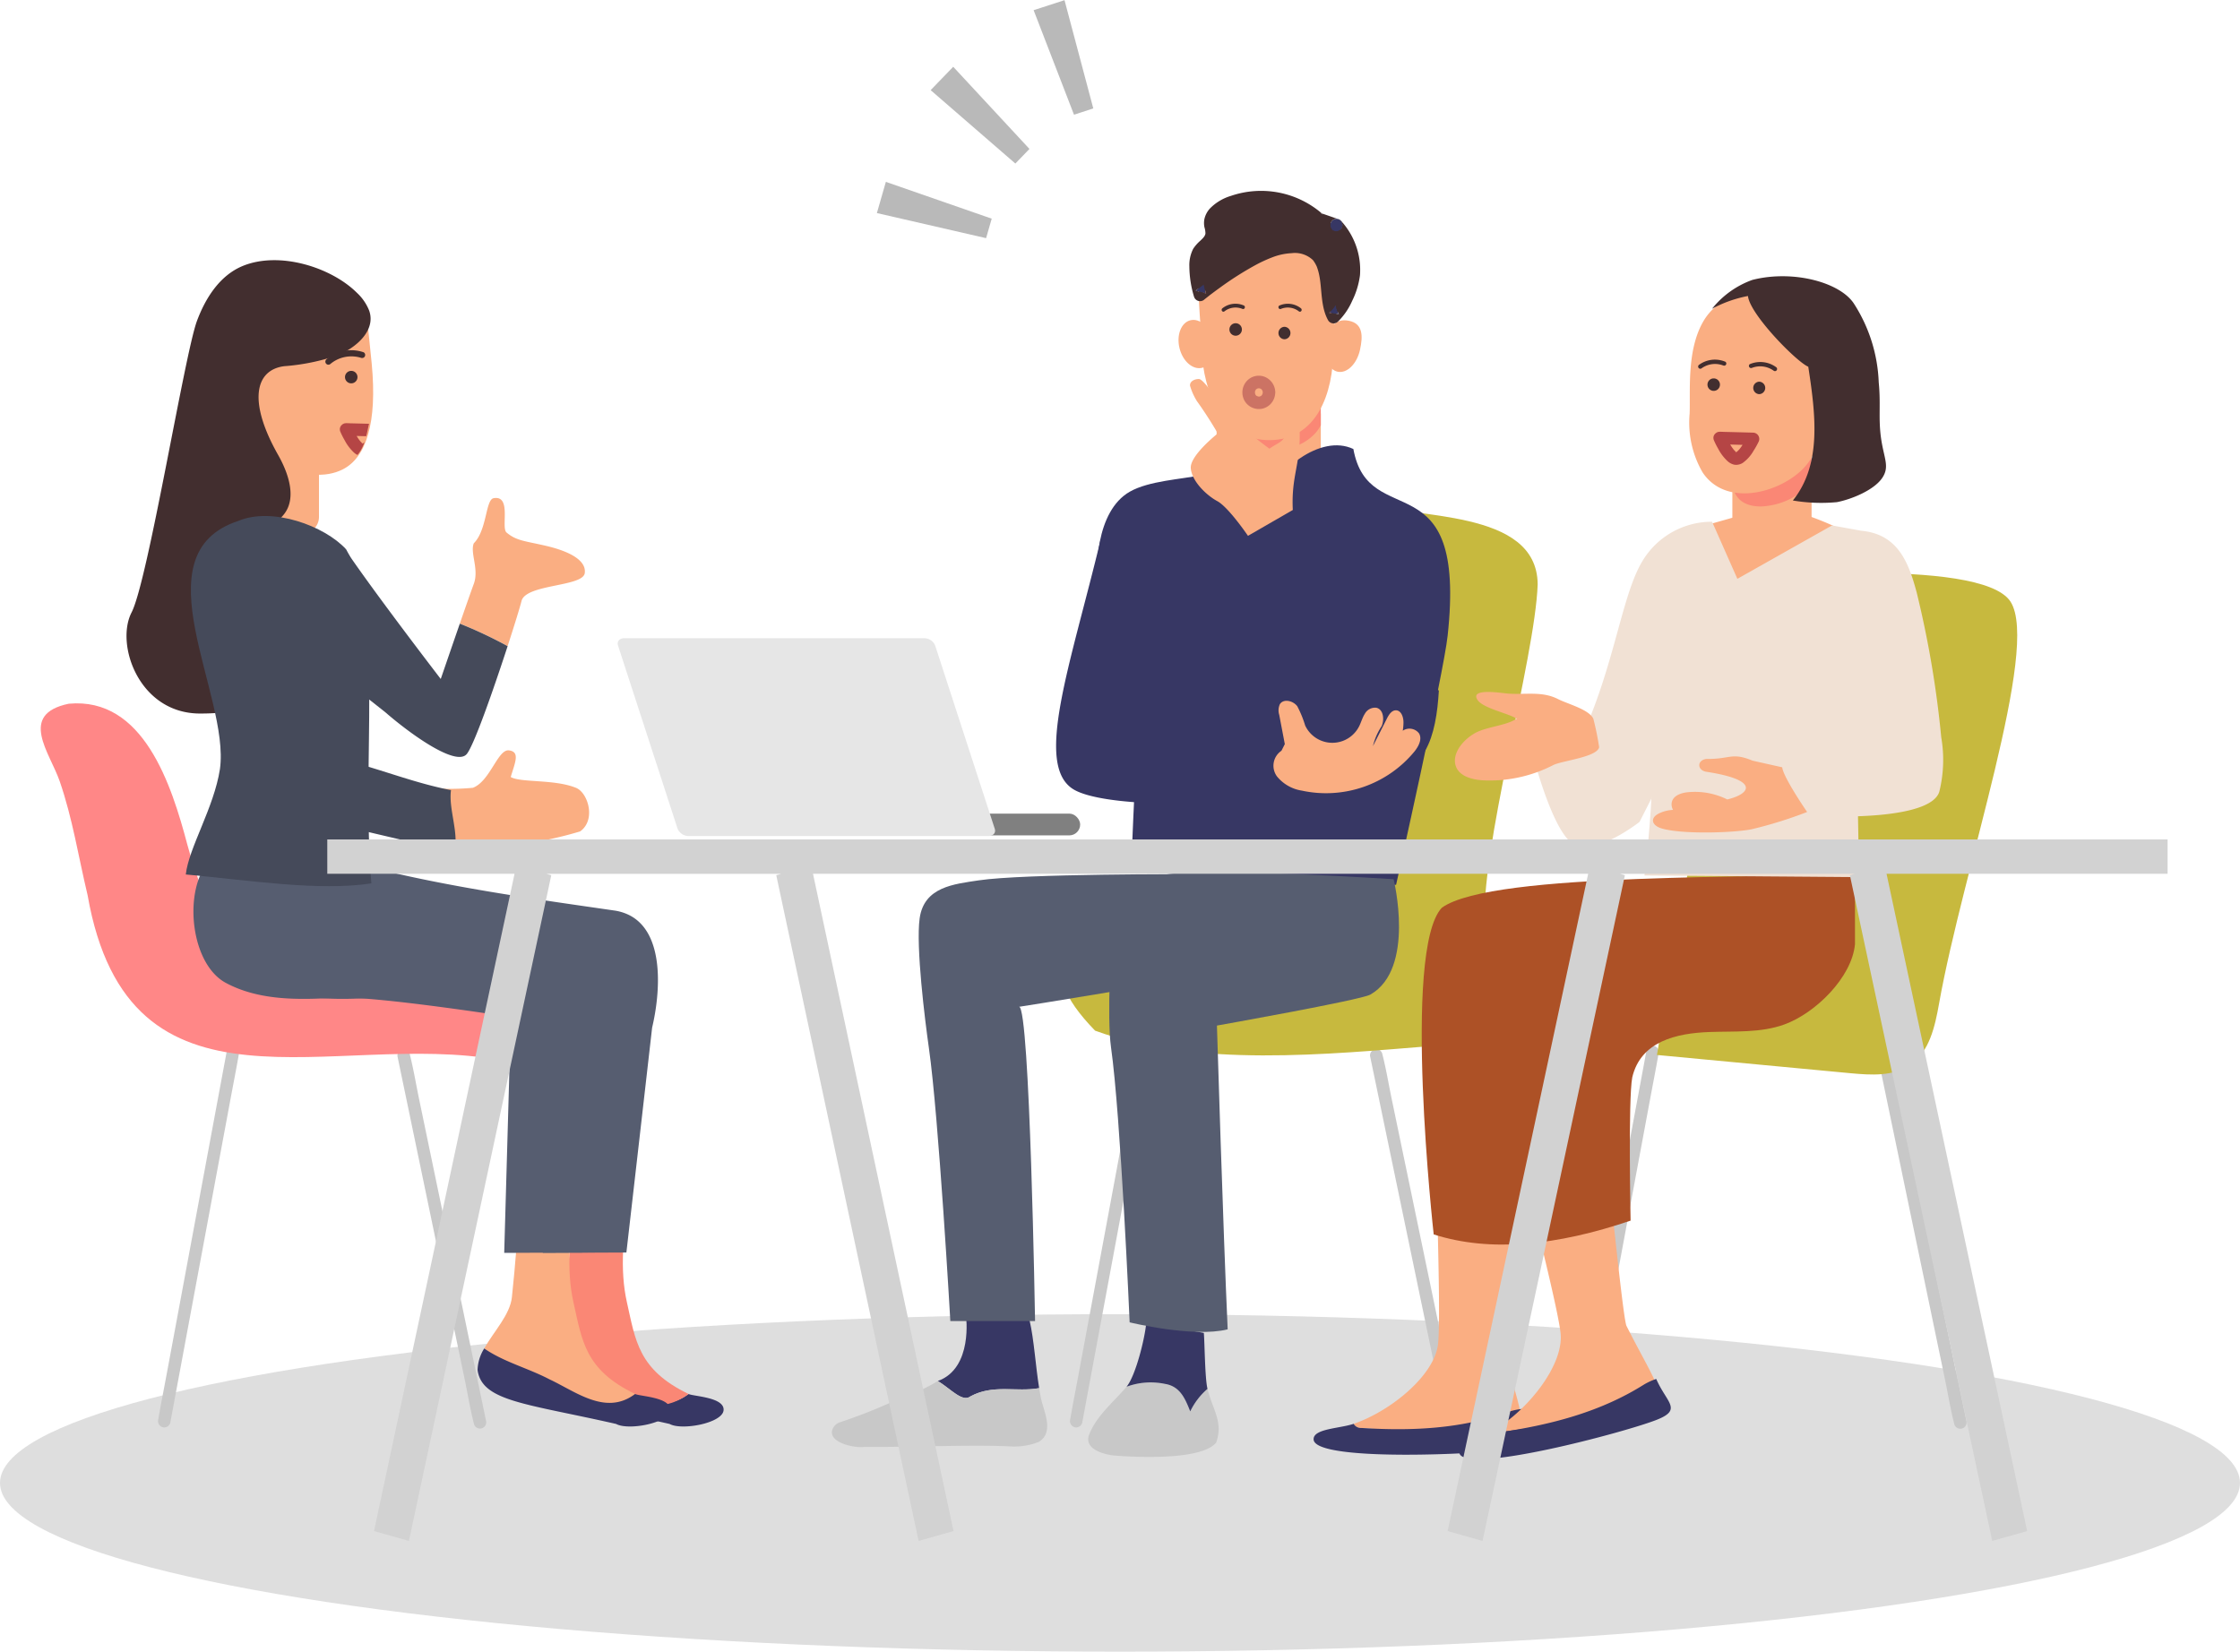 <svg xmlns="http://www.w3.org/2000/svg" xmlns:xlink="http://www.w3.org/1999/xlink" width="231.51" height="170.725" viewBox="0 0 231.51 170.725">
  <defs>
    <clipPath id="clip-path">
      <path id="Path_137247" data-name="Path 137247" d="M4.145.767c.214,1.471,1.108,3.428-.61,5.31S.992,5.794.6,3.9-.528,1.282.6.794,3.931-.7,4.145.767Z" transform="matrix(0.914, 0.407, -0.407, 0.914, 2.767, 0)" fill="#fff" stroke="#707070" stroke-width="1"/>
    </clipPath>
  </defs>
  <g id="Group_133805" data-name="Group 133805" transform="translate(-188.693 -3322.522)" style="isolation: isolate">
    <g id="Group_133894" data-name="Group 133894" transform="translate(188.693 3342.25)">
      <g id="Group_133893" data-name="Group 133893" transform="translate(0 0)">
        <g id="Group_133805-2" data-name="Group 133805" transform="translate(0 116.114)">
          <ellipse id="Ellipse_903" data-name="Ellipse 903" cx="115.755" cy="17.442" rx="115.755" ry="17.442" fill="#dedede"/>
        </g>
        <g id="Group_133829" data-name="Group 133829" transform="translate(4.212 7.166)">
          <g id="Group_133807" data-name="Group 133807" transform="translate(12.128 81.198)">
            <g id="Group_133806" data-name="Group 133806">
              <path id="Path_137192" data-name="Path 137192" d="M410.859,1028.386a.65.65,0,0,0-.793.45l-.71,3.817-1.693,9.1-2.052,11.03-1.774,9.533c-.287,1.541-.591,3.08-.86,4.624,0,.022-.008.044-.013.066a.663.663,0,0,0,.451.793.651.651,0,0,0,.793-.45l.71-3.817q.846-4.549,1.693-9.1l2.052-11.029,1.774-9.533c.287-1.541.591-3.08.86-4.624,0-.022.008-.044.012-.067A.662.662,0,0,0,410.859,1028.386Z" transform="translate(-402.951 -1028.366)" fill="#c8c8c8"/>
            </g>
          </g>
          <g id="Group_133809" data-name="Group 133809" transform="translate(36.874 81.575)">
            <g id="Group_133808" data-name="Group 133808">
              <path id="Path_137193" data-name="Path 137193" d="M512.069,1064.53q-.941-4.526-1.883-9.052l-2.279-10.953-1.971-9.474c-.319-1.533-.575-3.1-.959-4.614-.005-.022-.009-.044-.014-.066a.645.645,0,1,0-1.244.343l.784,3.768,1.883,9.052,2.278,10.953,1.971,9.474c.319,1.533.575,3.1.96,4.614.006.022.009.044.014.067a.645.645,0,0,0,1.243-.343Z" transform="translate(-503.705 -1029.9)" fill="#c8c8c8"/>
            </g>
          </g>
          <g id="Group_133810" data-name="Group 133810" transform="translate(0 45.808)">
            <path id="Path_137194" data-name="Path 137194" d="M396.706,914.752c-12.418-6.035-21.987,5.786-27.976-15.848-1.646-6.212-4.535-15.3-12.263-14.584-5.243,1.091-1.96,5.053-.939,8,1.328,3.825,1.945,7.848,2.885,11.775,4.286,24.491,25.494,13.936,42.547,17.054C401.078,915.813,401.273,917.246,396.706,914.752Z" transform="translate(-353.574 -884.28)" fill="#ff8787"/>
          </g>
          <g id="Group_133811" data-name="Group 133811" transform="translate(50.67 112.488)">
            <path id="Path_137195" data-name="Path 137195" d="M576.156,1160.469c-3.022,2.277-6.121-.243-8.836-1.508-2.249-1.178-4.763-1.807-6.758-3.2a4.457,4.457,0,0,0-.689,2.223c.446,3.261,5,3.457,14.326,5.583,1.249.7,5.473-.083,5.577-1.425S576.682,1160.722,576.156,1160.469Z" transform="translate(-559.873 -1155.759)" fill="#373764"/>
          </g>
          <g id="Group_133812" data-name="Group 133812" transform="translate(51.359 96.451)">
            <path id="Path_137196" data-name="Path 137196" d="M571.9,1101.736c-.757-3.355-.395-7.163.321-11.271l-5.925.413c-.1,3.429-.4,6.9-.758,10.332-.19,1.809-1.882,3.552-2.859,5.292,1.995,1.394,3.6,3.281,5.854,4.459,2.715,1.266,6.718,2.527,9.74.25C573.068,1108.709,572.79,1105.685,571.9,1101.736Z" transform="translate(-562.678 -1090.466)" fill="#fa8775"/>
          </g>
          <g id="Group_133813" data-name="Group 133813" transform="translate(39.785 50.665)">
            <path id="Path_137197" data-name="Path 137197" d="M531.095,907.931c-2.234-.913-5.719-.516-6.753-1.12.454-1.524.981-2.6-.177-2.754s-1.943,3.183-3.733,3.867a24.946,24.946,0,0,1-4.878-.019c.231,2.009.283,4,.343,5.98a39.486,39.486,0,0,0,15.616-1.451C533.179,911.253,532.338,908.439,531.095,907.931Z" transform="translate(-515.554 -904.052)" fill="#faae82"/>
          </g>
          <g id="Group_133814" data-name="Group 133814" transform="translate(45.835 96.451)">
            <path id="Path_137198" data-name="Path 137198" d="M549.408,1101.736c-.756-3.355-.395-7.163.321-11.271l-5.925.413c-.1,3.429-.4,6.9-.758,10.332-.189,1.809-1.882,3.552-2.859,5.292,1.995,1.394,3.6,3.281,5.854,4.459,2.715,1.266,6.718,2.527,9.74.25C550.577,1108.709,550.3,1105.685,549.408,1101.736Z" transform="translate(-540.187 -1090.466)" fill="#faae82"/>
          </g>
          <g id="Group_133815" data-name="Group 133815" transform="translate(45.146 112.488)">
            <path id="Path_137199" data-name="Path 137199" d="M553.664,1160.469c-3.022,2.277-6.121-.243-8.836-1.508-2.249-1.178-4.763-1.807-6.758-3.2a4.452,4.452,0,0,0-.689,2.223c.446,3.261,5,3.457,14.326,5.583,1.248.7,5.473-.083,5.576-1.425S554.191,1160.722,553.664,1160.469Z" transform="translate(-537.382 -1155.759)" fill="#373764"/>
          </g>
          <g id="Group_133816" data-name="Group 133816" transform="translate(15.781 62.888)">
            <path id="Path_137200" data-name="Path 137200" d="M458.835,958.608a5.092,5.092,0,0,0-1.529-.46c-7.867-1.138-15.653-2.212-23.394-4.024l-15.038-.307c-1.985,3.335-1.12,9.983,2.3,11.816s7.481,1.768,11.356,1.534,18.107,2,18.107,2l-.693,24.374,8.637-.039s2.049-17.858,2.66-23.244C462.093,966.669,462.583,960.449,458.835,958.608Z" transform="translate(-417.825 -953.817)" fill="#565d70"/>
          </g>
          <g id="Group_133817" data-name="Group 133817" transform="translate(19.771 62.888)">
            <path id="Path_137201" data-name="Path 137201" d="M475.079,958.608a5.093,5.093,0,0,0-1.529-.46c-7.867-1.138-15.653-2.212-23.394-4.024l-15.038-.307c-1.984,3.335-1.12,9.983,2.3,11.816s7.481,1.768,11.356,1.534,18.107,2,18.107,2l-.693,24.374,8.637-.039s2.049-17.858,2.66-23.244C478.337,966.669,478.827,960.449,475.079,958.608Z" transform="translate(-434.069 -953.817)" fill="#565d70"/>
          </g>
          <g id="Group_133818" data-name="Group 133818" transform="translate(43.311 24.579)">
            <path id="Path_137202" data-name="Path 137202" d="M538.782,802.786c-2.2-.508-3.028-.513-4.045-1.372-.591-.5.554-3.877-1.33-3.545-.845.149-.669,3.28-2.053,4.664-.4,1.012.568,2.672,0,4.2-.252.679-.832,2.338-1.444,4.1a44.814,44.814,0,0,1,4.942,2.327c.725-2.227,1.288-4.066,1.435-4.66.438-1.769,6.336-1.458,6.536-2.88S540.982,803.294,538.782,802.786Z" transform="translate(-529.911 -797.846)" fill="#faae82"/>
          </g>
          <g id="Group_133819" data-name="Group 133819" transform="translate(27.721 29.665)">
            <path id="Path_137203" data-name="Path 137203" d="M480.059,832.18s-7.159-9.305-10.029-13.625c0,.012-3.5,9.127-3.591,9.37.652,2.117,4.939,5.353,7.867,7.674,2.7,2.349,7.313,5.625,8.428,4.354.74-.844,2.8-6.764,4.237-11.165a44.831,44.831,0,0,0-4.942-2.327C481.082,829.193,480.059,832.18,480.059,832.18Z" transform="translate(-466.439 -818.555)" fill="#454a5a"/>
          </g>
          <g id="Group_133820" data-name="Group 133820" transform="translate(19.608 3.73)">
            <path id="Path_137204" data-name="Path 137204" d="M447.646,716.409c-3.734-7.944-17.323-1.029-13.6,9.28,1.537,4.019,7.339,7.018,10.974,5.162,2.412-1.232,3.569-4.787,2.984-10.926Z" transform="translate(-433.406 -712.961)" fill="#faae82"/>
          </g>
          <g id="Group_133821" data-name="Group 133821" transform="translate(21.475 16.848)">
            <rect id="Rectangle_25198" data-name="Rectangle 25198" width="7.28" height="11.405" rx="1.708" fill="#faae82"/>
          </g>
          <g id="Group_133822" data-name="Group 133822" transform="translate(8.862)">
            <path id="Path_137205" data-name="Path 137205" d="M413.47,701.149c-2.635-2.627-8.007-4.346-11.817-2.769-2.468,1.022-3.911,3.5-4.72,5.685-1.282,3.464-5.048,26.8-6.754,30.121s.78,10.452,7.076,10.452,3.1-1.757,5.669-5.557c1.257-1.856-1.985-9.541,2.862-14.869,1.881-2.067.015-5.46-.489-6.353-3.07-5.443-2.39-8.73.658-9.125a21.933,21.933,0,0,0,5.537-1.137c1.923-.79,3.958-2.566,3.243-4.609A5.052,5.052,0,0,0,413.47,701.149Z" transform="translate(-389.654 -697.776)" fill="#422e2f"/>
          </g>
          <g id="Group_133823" data-name="Group 133823" transform="translate(14.989 26.448)">
            <path id="Path_137206" data-name="Path 137206" d="M431.173,808.9c-2.2-2.42-7.626-4.419-11.138-2.942-10.427,3.412-.831,17.981-1.905,25.653-.614,3.99-3.223,8.133-3.529,10.895,6.584.605,13.74,1.747,19.181.921C432.707,830.541,435.139,815.666,431.173,808.9Z" transform="translate(-414.6 -805.457)" fill="#454a5a"/>
          </g>
          <g id="Group_133824" data-name="Group 133824" transform="translate(23.879 37.012)">
            <path id="Path_137207" data-name="Path 137207" d="M469.315,866.232c-3.671-.715-6.669-1.953-11.208-3.187,1-4.1-.2-9.973.8-14.069l-8.118-.51c.406,6.32-.293,12.668.611,18.931a5.355,5.355,0,0,0,2.4,1.644c5.014.93,11.233,2.671,15.872,3.46C470.138,870.639,469.043,868.137,469.315,866.232Z" transform="translate(-450.794 -848.466)" fill="#454a5a"/>
          </g>
          <g id="Group_133826" data-name="Group 133826" transform="translate(31.467 11.441)">
            <g id="Group_133825" data-name="Group 133825">
              <path id="Path_137208" data-name="Path 137208" d="M482.313,744.358a.645.645,0,0,0,0,1.29A.645.645,0,0,0,482.313,744.358Z" transform="translate(-481.69 -744.358)" fill="#422e2f"/>
            </g>
          </g>
          <path id="パス_14145" data-name="パス 14145" d="M473.672,737.167a.317.317,0,0,1-.227-.555,3.954,3.954,0,0,1,3.853-.728.318.318,0,0,1-.25.579,3.394,3.394,0,0,0-3.194.629.318.318,0,0,1-.18.074Z" transform="translate(-443.922 -726.362)" fill="#422e2f"/>
          <g id="Group_133828" data-name="Group 133828" transform="translate(27.763 14.203)">
            <g id="Group_133827" data-name="Group 133827" transform="translate(0 0)">
              <g id="Mask_Group_404" data-name="Mask Group 404" transform="translate(0 0)" clip-path="url(#clip-path)">
                <path id="Union_184" data-name="Union 184" d="M2.134,3.4a1.551,1.551,0,0,1-.7-.388A4.739,4.739,0,0,1,.48,1.733,7.785,7.785,0,0,1,.09.97.458.458,0,0,0,.067.916a.65.65,0,0,0,.579.372l1.089.029c.078.134.161.264.25.388a.156.156,0,0,1,.023.029.375.375,0,0,0,.023.032l.01.013.009.011v0a1.148,1.148,0,0,0,.083.1,2.622,2.622,0,0,0,.21.21l0,0,0,0a.056.056,0,0,1,.013.013l0,0,0,0-.01.006a.176.176,0,0,0-.063.016c.009,0,.019,0,.031,0a.2.2,0,0,1-.038.006.014.014,0,0,1,.006,0c-.031,0-.026.006-.006,0-.023.016-.016.029.025.006a.049.049,0,0,1,.023-.013l.014,0h0l-.006,0h0l0,0-.016,0,.006,0H2.319l-.006,0,.006,0h.006l0,0h0a.014.014,0,0,1,.011-.006l.01-.006.006,0-.006,0,0,0,0,0,.01.009-.01-.009A.056.056,0,0,0,2.348,2.1h.006l.016.009,0-.006c0,.006.01,0,.035-.019a.114.114,0,0,0,.023-.019c.009,0,.019-.013.025-.013s-.009,0-.016.006a.323.323,0,0,1,.029-.025A3.075,3.075,0,0,0,2.694,1.8c.035-.041.068-.089.1-.127-.132.134-.011.016.024-.032.065-.092.129-.188.193-.286-.427-.009-.855-.022-1.281-.035L.646,1.288A.65.65,0,0,1,.067.916.843.843,0,0,1,.015.64.843.843,0,0,0,.067.916.681.681,0,0,1,0,.646.606.606,0,0,1,.207.178.364.364,0,0,1,.246.146C.262.13.281.118.3.105a.706.706,0,0,1,.1-.051A.018.018,0,0,1,.405.048C.43.038.455.032.48.022A.44.44,0,0,1,.545.01a.091.091,0,0,1,.029,0A.515.515,0,0,1,.646,0c.143,0,.289.006.432.013C2.09.038,3.1.064,4.1.092a.653.653,0,0,1,.558.97,8.629,8.629,0,0,1-.507.9A3.922,3.922,0,0,1,3.032,3.219a1.27,1.27,0,0,1-.673.2A1.2,1.2,0,0,1,2.134,3.4Zm.338-1.228Zm-.005,0L2.45,2.156a.042.042,0,0,1,.014.009ZM2.45,2.156a0,0,0,0,0,0,0,0,0,0,0,1,0,0,.063.063,0,0,0-.019-.013.063.063,0,0,1,.019.013H2.44a.406.406,0,0,1-.067-.022h0a.558.558,0,0,0,.065.022H2.45Zm-.014,0c-.019,0-.057-.009-.082-.015A.437.437,0,0,0,2.436,2.156Zm-.005-.013-.06-.032C2.386,2.121,2.408,2.131,2.431,2.144Zm-.1-.01h0ZM2.333,2.134Zm.018,0h0Zm.023,0h0a.008.008,0,0,0,0-.006A.008.008,0,0,1,2.373,2.131Zm-.019-.009a.242.242,0,0,1-.039-.034S2.337,2.109,2.354,2.121Zm-.3-.328ZM3.67,1.368c.144.006.29.009.433.013-.143,0-.289-.006-.433-.013ZM1.194.3A.484.484,0,0,0,1.028.116.484.484,0,0,1,1.194.3ZM.573.006a.643.643,0,0,1,.07,0h0A.643.643,0,0,0,.573.006Zm1.8,2.124h0Zm.067-.07-.009.006c-.02.013-.035.025-.055.038C2.373,2.1,2.4,2.074,2.44,2.061Zm-.4-.283a.257.257,0,0,0-.033-.045c-.016-.029-.013-.038.038.051ZM.246.143A.38.38,0,0,0,.207.178.38.38,0,0,1,.246.143ZM.32.089A.3.3,0,0,1,.391.054.706.706,0,0,0,.3.105.2.2,0,0,1,.32.089ZM.4.048S.4.051.391.054.4.048.4.048ZM.48.022C.455.032.426.038.405.048A.488.488,0,0,1,.48.022ZM.573.006a.091.091,0,0,0-.029,0A.091.091,0,0,1,.573.006Z" transform="translate(3.148 2.645)" fill="#b54545" stroke="rgba(0,0,0,0)" stroke-miterlimit="10" stroke-width="1"/>
              </g>
            </g>
          </g>
        </g>
        <g id="Group_133861" data-name="Group 133861" transform="translate(85.979 0)">
          <g id="Group_133831" data-name="Group 133831" transform="translate(24.613 88.364)">
            <g id="Group_133830" data-name="Group 133830">
              <path id="Path_137248" data-name="Path 137248" d="M794.6,1028.386a.65.65,0,0,0-.793.45q-.355,1.909-.71,3.817-.847,4.548-1.693,9.1l-2.052,11.03-1.774,9.533c-.287,1.541-.591,3.08-.86,4.624l-.013.066a.663.663,0,0,0,.45.793.651.651,0,0,0,.793-.45l.71-3.817,1.693-9.1q1.026-5.515,2.052-11.029.887-4.766,1.774-9.533c.287-1.541.591-3.08.86-4.624,0-.022.008-.044.012-.067A.662.662,0,0,0,794.6,1028.386Z" transform="translate(-786.694 -1028.366)" fill="#c8c8c8"/>
            </g>
          </g>
          <g id="Group_133833" data-name="Group 133833" transform="translate(55.628 88.741)">
            <g id="Group_133832" data-name="Group 133832">
              <path id="Path_137249" data-name="Path 137249" d="M921.332,1064.53l-1.883-9.052-2.278-10.953q-.985-4.737-1.971-9.474c-.318-1.533-.575-3.1-.959-4.614-.006-.022-.009-.044-.014-.066a.645.645,0,1,0-1.243.343l.784,3.768q.94,4.526,1.882,9.052l2.278,10.953,1.97,9.474c.319,1.533.575,3.1.96,4.614.005.022.009.044.014.067a.645.645,0,0,0,1.243-.343Z" transform="translate(-912.967 -1029.9)" fill="#c8c8c8"/>
            </g>
          </g>
          <g id="Group_133834" data-name="Group 133834" transform="translate(23.836 32.12)">
            <path id="Path_137250" data-name="Path 137250" d="M814.663,799.446c-9.426-1.6-11.958,23.4-11.239,30.179,3.489,17.356-30.431,10.085-16.533,24.433,10.5,3.856,24.056,2.448,35.047,1.568,4.984-1.285,5.648-7.429,5.234-12.1-.584-7.923,5.2-27.9,5.466-35.6C832.576,800.018,819.628,801.24,814.663,799.446Z" transform="translate(-783.53 -799.373)" fill="#c7b93e"/>
          </g>
          <g id="Group_133835" data-name="Group 133835" transform="translate(39.761 22.645)">
            <path id="Path_137251" data-name="Path 137251" d="M848.366,760.8v10.142h10.768v-9.788a5.1,5.1,0,0,1-2.649,1.14C853.751,762.655,850.322,762.462,848.366,760.8Z" transform="translate(-848.366 -760.797)" fill="#faae82"/>
          </g>
          <g id="Group_133836" data-name="Group 133836" transform="translate(27.401 26.304)">
            <path id="Path_137252" data-name="Path 137252" d="M824.538,776.075c-3.424-1.608-8.007,2.193-9.488,5.674-.883-3.085-1.415-5.587-4.623-5.507l-1.512,2.52c-2.241.456-5.506.6-7.485,1.726-3.528,2.016-3.638,8.149-3.211,10.557l5.252,3.26-.9,2.433c-.244,7.217-.757,15.828-1,23.046,11.255.5,27.382,1.344,27.382,1.344s4.9-21.8,5.326-25.734C836.3,776.915,826.138,784.853,824.538,776.075Z" transform="translate(-798.044 -775.695)" fill="#373764"/>
          </g>
          <g id="Group_133837" data-name="Group 133837" transform="translate(39.761 20.702)">
            <path id="Path_137253" data-name="Path 137253" d="M848.366,756.05s1.24,2.984,5.449,2.984,5.319-2.63,5.319-2.63v-3.519H848.366Z" transform="translate(-848.366 -752.885)" fill="#fa8775"/>
          </g>
          <g id="Group_133838" data-name="Group 133838" transform="translate(37.9 4.368)">
            <path id="Path_137254" data-name="Path 137254" d="M848,686.432s-5.188-.742-6.954,3.477c-.589,1.406,0,5.734.07,8.473.106,4.4,2.2,9.451,7.043,9.4s6.554-4.807,6.554-9.4c0-3.769,1.046-8.431-.04-9.694C852.865,686.582,848,686.432,848,686.432Z" transform="translate(-840.788 -686.381)" fill="#faae82"/>
          </g>
          <g id="Group_133839" data-name="Group 133839" transform="translate(51.002 13.378)">
            <path id="Path_137255" data-name="Path 137255" d="M896.546,723.115c-1.474-.286-2,.8-2.319,2.252s.2,2.8,1.164,3.015,2-.8,2.319-2.252S898.02,723.4,896.546,723.115Z" transform="translate(-894.133 -723.068)" fill="#faae82"/>
          </g>
          <g id="Group_133840" data-name="Group 133840" transform="translate(35.823 13.339)">
            <path id="Path_137256" data-name="Path 137256" d="M833.565,722.946c-.956.234-1.461,1.525-1.128,2.883s1.378,2.268,2.334,2.033,1.461-1.525,1.129-2.883S834.521,722.711,833.565,722.946Z" transform="translate(-832.334 -722.909)" fill="#faae82"/>
          </g>
          <g id="Group_133842" data-name="Group 133842" transform="translate(41.106 13.684)">
            <g id="Group_133841" data-name="Group 133841">
              <path id="Path_137257" data-name="Path 137257" d="M854.467,724.311a.645.645,0,0,0,0,1.29A.645.645,0,0,0,854.467,724.311Z" transform="translate(-853.844 -724.311)" fill="#422e2f"/>
            </g>
          </g>
          <g id="Group_133844" data-name="Group 133844" transform="translate(46.151 14.048)">
            <g id="Group_133843" data-name="Group 133843">
              <path id="Path_137258" data-name="Path 137258" d="M875.007,725.8a.645.645,0,0,0,0,1.289A.645.645,0,0,0,875.007,725.8Z" transform="translate(-874.385 -725.796)" fill="#422e2f"/>
            </g>
          </g>
          <g id="Group_133848" data-name="Group 133848" transform="translate(36.937)">
            <g id="Group_133845" data-name="Group 133845" transform="translate(0.645 0.647)">
              <path id="Path_137259" data-name="Path 137259" d="M852.214,673.494a8.943,8.943,0,0,0-9.57-1.487c-.832.386-1.7,1.079-1.644,1.994a9.362,9.362,0,0,1,.152,1c-.035.7-.721,1.151-1.188,1.674-1.054,1.18-.012,4.684-.012,4.684s5.523-4.522,8.832-4.911a4.579,4.579,0,0,1,2.453.235c2.485,1.144,1.407,5.063,2.51,6.971a8.074,8.074,0,0,0,2.112-4.634,6.971,6.971,0,0,0-1.821-4.9Z" transform="translate(-839.492 -671.234)" fill="#422e2f"/>
            </g>
            <g id="Group_133847" data-name="Group 133847">
              <g id="Group_133846" data-name="Group 133846">
                <path id="Path_137260" data-name="Path 137260" d="M840.585,708.889c-.094-.318-.173-.63-.239-.939-.282.215-.564.43-.838.655Z" transform="translate(-838.859 -698.285)" fill="#373764"/>
                <path id="Path_137261" data-name="Path 137261" d="M845.079,712.727l.048-.037.005,0Z" transform="translate(-843.062 -701.857)" fill="#373764"/>
                <path id="Path_137262" data-name="Path 137262" d="M895.67,717.438l1.013.131a2.754,2.754,0,0,1-.3-.811c-.012-.048-.018-.093-.029-.141A4.45,4.45,0,0,1,895.67,717.438Z" transform="translate(-881.227 -704.823)" fill="#373764"/>
                <path id="Path_137263" data-name="Path 137263" d="M896.32,681.446c.028.031.055.064.083.1l.2.07a.645.645,0,1,0,.343-1.243l-.1-.034A.672.672,0,0,0,896.32,681.446Z" transform="translate(-881.587 -677.451)" fill="#373764"/>
                <path id="Path_137264" data-name="Path 137264" d="M892.272,678.07c-.044-.039-.091-.075-.135-.114l-.149-.052Z" transform="translate(-878.449 -675.618)" fill="#373764"/>
                <path id="Path_137265" data-name="Path 137265" d="M852.131,671.483l.1.034a.645.645,0,0,1-.343,1.243l-.2-.07a6.16,6.16,0,0,1,1.527,4.643,7.277,7.277,0,0,1-.674,2.088,8.3,8.3,0,0,1-.542.972c.011.048.017.093.029.141a2.755,2.755,0,0,0,.3.811l-1.013-.131a4.438,4.438,0,0,0,.684-.821c-.064-.292-.109-.574-.138-.824-.091-.776-.144-1.557-.277-2.328a4.937,4.937,0,0,0-.753-2.032,3.354,3.354,0,0,0-2.2-1.372,8.2,8.2,0,0,0-4.936,1.009,28.986,28.986,0,0,0-3.928,2.387c-.474.334-.941.679-1.4,1.031.066.31.145.621.239.939l-1.078-.285c.274-.224.556-.439.839-.655a8.52,8.52,0,0,1-.2-1.883,2.615,2.615,0,0,1,.1-.845.8.8,0,0,1,.117-.292c.016-.031.037-.061.056-.09l-.008.009c-.016.02-.038.047,0,0l0,0,.012-.015,0,.007c.071-.086.153-.164.232-.243a5.032,5.032,0,0,0,.9-1.029,2.138,2.138,0,0,0,.157-1.595.992.992,0,0,1,.186-.946,2.933,2.933,0,0,1,1.043-.746,7.417,7.417,0,0,1,2.476-.666,8.513,8.513,0,0,1,5.1,1.112,7.371,7.371,0,0,1,1.145.824,1.936,1.936,0,0,0,.736.381l1.277.443c-.027-.032-.054-.065-.083-.1a.672.672,0,0,1,.53-1.111l-1.576-.547c.044.039.091.074.135.114l-.284-.166.149.052a9.627,9.627,0,0,0-9.4-1.811,5.054,5.054,0,0,0-2.164,1.3,2.378,2.378,0,0,0-.584,1.144,2.253,2.253,0,0,0,.01.779,2.389,2.389,0,0,1,.108.663c-.038.305-.331.55-.536.752a4.076,4.076,0,0,0-.727.825,3.7,3.7,0,0,0-.4,1.824,11.036,11.036,0,0,0,.482,3.129.654.654,0,0,0,1.078.285c.146-.12.3-.236.444-.352l.061-.047-.049.037.054-.041h0l-.005,0,.056-.044.3-.224q.328-.247.661-.487a33.557,33.557,0,0,1,3.611-2.314,14.446,14.446,0,0,1,1.911-.892,6.355,6.355,0,0,1,1.961-.416,2.7,2.7,0,0,1,2.216.724,3.407,3.407,0,0,1,.384.649,5.492,5.492,0,0,1,.271.971c.284,1.452.129,3.209.909,4.6a.652.652,0,0,0,1.012.131,6.9,6.9,0,0,0,1.469-2.141,8.424,8.424,0,0,0,.809-2.652,7.488,7.488,0,0,0-1.987-5.651A.574.574,0,0,0,852.131,671.483Z" transform="translate(-836.867 -668.599)" fill="#422e2f"/>
                <path id="Path_137266" data-name="Path 137266" d="M843.211,695.277l.008-.009,0-.007Z" transform="translate(-841.653 -688.713)" fill="#373764"/>
              </g>
            </g>
          </g>
          <g id="Group_133849" data-name="Group 133849" transform="translate(23.172 36.031)">
            <path id="Path_137267" data-name="Path 137267" d="M799.455,839.328a33.018,33.018,0,0,1-.385-5.615l-4.83.781-1.218-12.611s-3.28-6.593-7.589-6.589c-3.123,13-6.951,23.411-2.766,25.861,3.009,1.762,14.357,1.828,18.786.585A2.515,2.515,0,0,1,799.455,839.328Z" transform="translate(-780.825 -815.294)" fill="#373764"/>
          </g>
          <g id="Group_133850" data-name="Group 133850" transform="translate(42.265 31.912)">
            <path id="Path_137268" data-name="Path 137268" d="M863.578,798.526l-5.015,2.467s8.177,24.94,14.155,25.723c4.942.646,6.037-3.826,6.312-8.447l-6.267-4.361C872.476,813.45,863.578,798.526,863.578,798.526Z" transform="translate(-858.563 -798.526)" fill="#373764"/>
          </g>
          <g id="Group_133851" data-name="Group 133851" transform="translate(37.006 19.455)">
            <path id="Path_137269" data-name="Path 137269" d="M848.476,752.9c-.026-.546.142-1.365-.4-1.375-.519-.01-.752.638-.835,1.15-.281,1.745-.743,1.519-1.875,2.328a28.8,28.8,0,0,1-5.5-5.177s-1.325-2.01-1.78-2.022-.964.234-.93.688a6.374,6.374,0,0,0,.728,1.618c1.173,1.618,2.143,3.317,2.143,3.317s-2.9,2.276-2.791,3.6,1.577,2.767,2.744,3.4,3.167,3.585,3.167,3.585l4.633-2.673C847.6,757.7,848.649,756.548,848.476,752.9Z" transform="translate(-837.15 -747.807)" fill="#faae82"/>
          </g>
          <g id="Group_133853" data-name="Group 133853" transform="translate(42.423 19.107)">
            <g id="Group_133852" data-name="Group 133852" transform="translate(0 0)">
              <path id="Union_185" data-name="Union 185" d="M.239,2.612A1.758,1.758,0,0,1,.421.591a1.676,1.676,0,0,1,1.82-.5A1.75,1.75,0,0,1,3.4,1.671a.387.387,0,0,1,0,.054h0v0a.9.9,0,0,1-.011.132A1.718,1.718,0,0,1,2.073,3.407a1.776,1.776,0,0,1-.359.037A1.7,1.7,0,0,1,.239,2.612ZM2.754,2.37h0Zm-.381-.125A.694.694,0,0,1,2.119,1.8.694.694,0,0,0,2.374,2.245Zm-.654-.07h0l-.018,0H1.684l.008,0-.01,0H1.7Zm.051,0L1.8,2.156l-.019.008A.04.04,0,0,0,1.771,2.172Zm-.178-.016.031.016-.011-.008-.02-.008.009,0-.006,0-.01,0,.008,0-.041,0Zm.114.013.087-.01-.087.01Zm0,0h0Zm-.009,0h0Zm-.006,0-.09-.01Zm.041-.01c.04-.01.083-.022.127-.035.016-.006.031-.006.049-.013h0c-.016.007-.031.007-.049.013.03-.016.062-.029.09-.048h0c.01-.01.016-.019.024-.026,0,.01.021-.01.04-.038,0,0,0,0,0-.007a.335.335,0,0,1-.039.038l-.005.006a.444.444,0,0,1,.05-.057s0,.006,0,.01a.186.186,0,0,1,.026-.032l-.023.022c.019-.032.035-.064.054-.1A.387.387,0,0,1,2.1,1.849a.387.387,0,0,0-.025.045c.01-.035.02-.073.029-.109a.114.114,0,0,0,.006-.032c0-.01,0-.019.006-.026V1.722l0,.006v0l0-.006,0-.035a.651.651,0,0,1,.638-.6h0a.651.651,0,0,0-.638.6s0,.009,0,.013,0-.01,0-.013l0,.035v.006c0,.006,0,.016-.006.026a.114.114,0,0,1-.006.032.347.347,0,0,1,.005-.051s0-.005,0-.007,0-.006,0-.008a.4.4,0,0,1-.005-.052c-.009-.035-.019-.074-.029-.109A.4.4,0,0,0,2.1,1.6a.4.4,0,0,1-.025-.045c-.005-.018-.01-.037-.016-.055a.925.925,0,0,0,.041.1h0c-.016-.035-.033-.071-.045-.107l0,.011c.006.018.011.037.016.055a1.09,1.09,0,0,0-.064-.118.293.293,0,0,1,.028.032.293.293,0,0,0-.028-.032L1.987,1.4l.026.041a.119.119,0,0,0-.025-.022c.006,0-.013-.022-.041-.041a.009.009,0,0,0-.006,0,.175.175,0,0,1,.038.035l.01.009a.378.378,0,0,1-.049-.046h0l0,0c-.01-.008-.018-.016-.029-.027a.237.237,0,0,0,.029.029.657.657,0,0,0-.078-.041c.018.006.033.006.049.013-.014-.006-.029-.006-.045-.013-.044-.013-.087-.026-.127-.035h-.07c-.043.01-.083.022-.124.035a.7.7,0,0,0-.087.048l-.006,0a.321.321,0,0,1,.04-.036h0c-.009.005-.024.02-.04.033a.24.24,0,0,1-.023.025c0-.009-.02.01-.041.038a.021.021,0,0,0,0,.013h0a.023.023,0,0,0-.005.006c-.02.032-.035.064-.055.1s-.016.062-.025.094v.012l0,.01v.1l0,.01V1.8c.009.031.018.062.025.094a.362.362,0,0,0-.023-.045v0a.362.362,0,0,1,.023.045c.005.016.01.033.016.05l0,.01c-.008-.02-.014-.04-.02-.059.02.041.041.08.064.118a.374.374,0,0,1-.031-.038l.006.011a.724.724,0,0,0,.051.069.746.746,0,0,1-.051-.069l.025.027a.284.284,0,0,1,.025.025.136.136,0,0,0,.041.038.014.014,0,0,0,.01,0h0l.005.006,0,0,0,0,.074.036c.041.013.082.026.124.035Zm-.132,0-.006-.006Zm.211-.006H1.8Zm0,0,.1-.044h0l-.1.044Zm-.217,0h-.01Zm-.01,0L1.471,2.1l.114.048Zm.324-.042,0,0c.006-.005.024-.02.036-.033-.019.016-.038.035-.044.035Zm-.418,0-.023-.02Zm.458-.035a.342.342,0,0,1,.039-.024h0A.229.229,0,0,0,1.949,2.076Zm-.6-.086Zm0-.016a0,0,0,0,1,0,0A0,0,0,0,0,1.35,1.973Zm.706-.009c.013-.036.029-.073.046-.111-.018.039-.034.075-.046.111ZM2.1,1.878a.088.088,0,0,0,0-.025A.087.087,0,0,0,2.1,1.878Zm-.8,0v0a.111.111,0,0,0,0-.029A.111.111,0,0,1,1.295,1.878ZM2.1,1.849Zm0,0,.008-.016L2.1,1.849Zm-.81,0-.008-.016Zm0,0v0Zm.83-.1v0a.025.025,0,0,0,0-.016A.025.025,0,0,1,2.122,1.747Zm-.848-.006s0-.006,0-.01V1.722c.006-.038.009-.073.016-.112l0-.006v0l0,0,0,0v0l0,.006v0s0,.007-.008.01,0-.006.008-.01c-.008.038-.01.074-.016.112v.006l0-.016a.041.041,0,0,1,0,.01.031.031,0,0,0,0-.011v0l0,.016v0S1.275,1.738,1.275,1.741Zm.844-.01Zm-.843,0v0Zm0,0a.119.119,0,0,1,.005-.021A.13.13,0,0,0,1.276,1.728Zm.843-.006s0-.01,0-.016A.026.026,0,0,1,2.119,1.722Zm-.009-.1s0-.006-.008-.009S2.106,1.616,2.11,1.619ZM2.1,1.6Zm0,0Zm0,0a.088.088,0,0,0,0-.025A.088.088,0,0,0,2.1,1.6Zm-.785-.041c.005-.018.011-.035.018-.053l0,.007C1.326,1.528,1.322,1.544,1.317,1.559Zm.118-.176L1.408,1.4A.157.157,0,0,0,1.435,1.383Zm.488-.035-.006,0-.013,0C1.911,1.345,1.918,1.345,1.924,1.348Zm-.453,0L1.585,1.3h0l.01,0,.006,0L1.595,1.3,1.6,1.294l.09-.01h0l.006,0-.006,0-.018-.006s.01,0,.018.006l-.09.01a.063.063,0,0,0,.023-.013.063.063,0,0,1-.023.013l-.009,0-.008,0h0ZM1.845,1.3Zm-.019,0H1.812l-.01,0,.01,0h.014ZM1.8,1.3s-.006,0-.009-.006S1.8,1.3,1.8,1.3Zm-.009-.006a.076.076,0,0,1-.023-.013.076.076,0,0,0,.023.013Zm-.087-.01Zm0,0-.009,0,.009,0Zm-.009,0,.021,0h0Zm-.281.763-.01-.006c.006,0,.021.011.051.041A.2.2,0,0,1,1.417,2.044ZM3.4,1.728a.453.453,0,0,1-.011.131A.921.921,0,0,0,3.4,1.728ZM1.417,1.409,1.423,1.4a.245.245,0,0,1-.045.051A.532.532,0,0,1,1.417,1.409Z" transform="translate(0 0)" fill="#cc7364" stroke="rgba(0,0,0,0)" stroke-miterlimit="10" stroke-width="1"/>
            </g>
          </g>
          <g id="Group_133854" data-name="Group 133854" transform="translate(26.493 123.171)">
            <path id="Path_137357" data-name="Path 137357" d="M804.89,1173.073c-.516-1.289-1.032-2.579-2.579-2.837a7.205,7.205,0,0,0-4.007.289c-1.379,1.628-3.154,3.035-3.9,5.042-.529,1.733,2.509,2.056,2.509,2.056s8.9.832,10.656-1.328c.733-2.136-.294-3.234-.9-5.553A7.178,7.178,0,0,0,804.89,1173.073Z" transform="translate(-794.346 -1170.08)" fill="#c8c8c8"/>
          </g>
          <g id="Group_133855" data-name="Group 133855" transform="translate(30.452 117.008)">
            <path id="Path_137358" data-name="Path 137358" d="M812.5,1144.988c-.127,1.562-1.1,5.5-2.039,6.608a7.2,7.2,0,0,1,4.007-.289c1.547.258,2.063,1.547,2.579,2.837a7.181,7.181,0,0,1,1.785-2.332c-.27-1.036-.293-4.8-.38-5.785Z" transform="translate(-810.464 -1144.988)" fill="#373764"/>
          </g>
          <g id="Group_133856" data-name="Group 133856" transform="translate(10.948 116.283)">
            <path id="Path_137359" data-name="Path 137359" d="M733.967,1142.037s.756,5.418-2.911,6.739c1.366.832,2.533,2.218,3.364,1.594,2.369-1.292,4.739-.427,7.108-.858-.362-2.226-.529-5.023-.985-6.977Z" transform="translate(-731.056 -1142.037)" fill="#373764"/>
          </g>
          <g id="Group_133857" data-name="Group 133857" transform="translate(0 123.022)">
            <path id="Path_137360" data-name="Path 137360" d="M707.9,1170.211c-2.369.431-4.739-.435-7.108.858-.832.624-2-.762-3.364-1.594a16.3,16.3,0,0,1-3.682,1.672,54.584,54.584,0,0,1-6.418,2.588,1.256,1.256,0,0,0-.718.588c-.753,1.4,1.971,2.1,3.2,1.969a1.247,1.247,0,0,1,.145-.008c4.608.046,10.821-.246,14.873-.055a6.906,6.906,0,0,0,3.02-.453c1.624-.945.57-3.111.282-4.348C708.049,1171.051,707.973,1170.64,707.9,1170.211Z" transform="translate(-686.483 -1169.474)" fill="#c8c8c8"/>
          </g>
          <g id="Group_133858" data-name="Group 133858" transform="translate(28.664 70.417)">
            <path id="Path_137361" data-name="Path 137361" d="M809.227,955.519c-2.546.386-5.053.473-5.5,3.741-.4,2.911-.776,11.2-.362,14.112,1.012,7.113,1.93,28.466,1.93,28.466s6.578,1.612,10.132.724c-.466-10.132-1.111-31.4-1.111-31.4s14.848-2.634,15.85-3.2c4.7-2.665,2.411-11.929,2.411-11.929S813.9,954.81,809.227,955.519Z" transform="translate(-803.186 -955.297)" fill="#565d70"/>
          </g>
          <g id="Group_133859" data-name="Group 133859" transform="translate(8.973 70.637)">
            <path id="Path_137362" data-name="Path 137362" d="M729.205,956.827c-2.547.386-5.645.666-6.092,3.934-.4,2.911.544,10.5.958,13.4,1.012,7.113,2.215,28.221,2.215,28.221h8.757s-.531-32.5-1.65-32.488c0,0,16.639-2.6,17.64-3.173,4.7-2.665.254-10.533.254-10.533S733.877,956.119,729.205,956.827Z" transform="translate(-723.018 -956.19)" fill="#565d70"/>
          </g>
          <g id="Group_133860" data-name="Group 133860" transform="translate(45.647 52.708)">
            <path id="Path_137363" data-name="Path 137363" d="M885.681,886.294a5.277,5.277,0,0,0,.075-.868c0-.542-.23-1.229-.773-1.243-.438-.011-.727.437-.926.828l-1.456,2.87a6.389,6.389,0,0,1,.9-2.064c.3-.693.186-1.737-.553-1.9a1.206,1.206,0,0,0-1.186.626c-.258.4-.377.874-.593,1.3a3.1,3.1,0,0,1-5.573-.089,11.368,11.368,0,0,0-.81-1.983c-.422-.579-1.429-.827-1.806-.218a1.538,1.538,0,0,0-.064,1.1q.288,1.511.576,3.022l-.348.688a1.861,1.861,0,0,0-.463,2.651,4.138,4.138,0,0,0,2.589,1.474,11.837,11.837,0,0,0,11.615-4.041c.427-.532.819-1.264.491-1.862A1.234,1.234,0,0,0,885.681,886.294Z" transform="translate(-872.329 -883.196)" fill="#faae82"/>
          </g>
          <path id="パス_14145-2" data-name="パス 14145" d="M876.605,716.932a.177.177,0,0,1-.107-.038,1.859,1.859,0,0,0-1.864-.249.18.18,0,0,1-.236-.114.2.2,0,0,1,.069-.23,2.166,2.166,0,0,1,2.247.281.2.2,0,0,1,.034.274.18.18,0,0,1-.142.077Z" transform="translate(-828.235 -704.438)" fill="#422e2f"/>
          <path id="パス_14145-3" data-name="パス 14145" d="M850.672,716.932a.181.181,0,0,1-.142-.077.2.2,0,0,1,.034-.274,2.166,2.166,0,0,1,2.248-.281.2.2,0,0,1,.068.23.18.18,0,0,1-.236.114,1.859,1.859,0,0,0-1.864.249.176.176,0,0,1-.107.038Z" transform="translate(-810.209 -704.438)" fill="#422e2f"/>
        </g>
        <g id="Group_133888" data-name="Group 133888" transform="translate(135.764 8.826)">
          <g id="Group_133863" data-name="Group 133863" transform="translate(27.296 79.538)">
            <g id="Group_133862" data-name="Group 133862">
              <path id="Path_137364" data-name="Path 137364" d="M1008.222,1028.386a.651.651,0,0,0-.793.45l-.71,3.817-1.693,9.1-2.052,11.03-1.774,9.533c-.286,1.541-.591,3.08-.86,4.624,0,.022-.008.044-.012.066a.663.663,0,0,0,.45.793.651.651,0,0,0,.793-.45l.71-3.817,1.693-9.1,2.052-11.029,1.774-9.533c.287-1.541.591-3.08.86-4.624l.013-.067A.662.662,0,0,0,1008.222,1028.386Z" transform="translate(-1000.314 -1028.366)" fill="#c8c8c8"/>
            </g>
          </g>
          <g id="Group_133865" data-name="Group 133865" transform="translate(58.311 79.915)">
            <g id="Group_133864" data-name="Group 133864">
              <path id="Path_137365" data-name="Path 137365" d="M1134.952,1064.53q-.941-4.526-1.883-9.052l-2.278-10.953q-.986-4.737-1.97-9.474c-.319-1.533-.575-3.1-.96-4.614-.006-.022-.01-.044-.014-.066a.645.645,0,1,0-1.243.343l.784,3.768q.941,4.526,1.883,9.052l2.278,10.953,1.971,9.474c.319,1.533.575,3.1.96,4.614.005.022.009.044.014.067a.645.645,0,0,0,1.244-.343Z" transform="translate(-1126.588 -1029.9)" fill="#c8c8c8"/>
            </g>
          </g>
          <g id="Group_133866" data-name="Group 133866" transform="translate(35.484 30.667)">
            <path id="Path_137366" data-name="Path 137366" d="M1041.964,830l-8.314,49.218,19.988,1.885c2.133.2,4.471.352,6.226-.876,1.956-1.368,2.525-3.964,2.943-6.314,2.463-13.849,10.456-36.767,7.389-41.548S1041.964,830,1041.964,830Z" transform="translate(-1033.649 -829.391)" fill="#c7b93e"/>
          </g>
          <g id="Group_133867" data-name="Group 133867" transform="translate(4.142 84.424)">
            <path id="Path_137367" data-name="Path 137367" d="M914.561,1049.228c-.231,3.619.583,21.629.2,24.98-.369,3.241-4.887,6.935-8.719,8.246a.849.849,0,0,0,.783.428c5.15.33,9.757,1.318,14.643-.443.425-.151,1.332-1.008,1.829-1.067-.311-1.592-.958-3.516-1.716-6.464-.244-.949,2.311-22.083,2.651-26.651Z" transform="translate(-906.043 -1048.257)" fill="#faae82"/>
          </g>
          <g id="Group_133868" data-name="Group 133868" transform="translate(0 117.085)">
            <path id="Path_137368" data-name="Path 137368" d="M909.29,1181.546c-4.886,1.761-10.035,1.981-15.185,1.65a.849.849,0,0,1-.783-.428c-1.437.492-4.177.492-4.141,1.61.073,2.34,17.259,1.552,20.675.99,2.843-.468,1.351-1.509.838-4.136A6.452,6.452,0,0,0,909.29,1181.546Z" transform="translate(-889.18 -1181.233)" fill="#373764"/>
          </g>
          <g id="Group_133871" data-name="Group 133871" transform="translate(15.047 81.899)">
            <g id="Group_133869" data-name="Group 133869" transform="translate(3.722)">
              <path id="Path_137369" data-name="Path 137369" d="M976.069,1037.978l-9.241,3.012c.546,3.585,5.185,21.007,5.527,24.362.33,3.245-3.294,7.818-6.758,9.917a.848.848,0,0,0,.856.251c5.1-.776,9.814-.794,14.211-3.557.382-.239,1.086-1.269,1.559-1.433-.643-1.489-1.687-3.231-3.056-5.949C978.726,1063.706,976.712,1042.513,976.069,1037.978Z" transform="translate(-965.596 -1037.978)" fill="#faae82"/>
            </g>
            <g id="Group_133870" data-name="Group 133870" transform="translate(0 32.083)">
              <path id="Path_137370" data-name="Path 137370" d="M969.5,1169.208c-4.4,2.763-9.381,4.077-14.483,4.853a.849.849,0,0,1-.856-.25c-1.3.787-3.976,1.371-3.7,2.456.571,2.27,17.193-2.167,20.41-3.446,2.677-1.064,1-1.762-.065-4.219A6.47,6.47,0,0,0,969.5,1169.208Z" transform="translate(-950.442 -1168.602)" fill="#373764"/>
            </g>
          </g>
          <g id="Group_133872" data-name="Group 133872" transform="translate(11.175 61.627)">
            <path id="Path_137371" data-name="Path 137371" d="M935.915,992.856c5.868,1.873,12.748,1.15,20.35-1.425,0,0-.26-12.552.171-14.807.873-3.732,4.564-4.566,7.988-4.691,2.6-.095,5.274.107,7.718-.775,3.234-1.167,7-4.881,7.314-8.306v-7.412c-8.273.758-37.414-.174-42.7,3.647C932.635,963.478,935.915,992.856,935.915,992.856Z" transform="translate(-934.678 -955.439)" fill="#ad5126"/>
          </g>
          <g id="Group_133873" data-name="Group 133873" transform="translate(36.468 24.721)">
            <path id="Path_137372" data-name="Path 137372" d="M1045.052,805.26l-5.014,1.418s-3.452,13.267-2.048,16.546a1.718,1.718,0,0,0,.656.886c.553.306,1.229-.025,1.772-.35,6.648-3.986,11.854-11.32,18.5-15.306a30.887,30.887,0,0,0-6.73-3.272Z" transform="translate(-1037.655 -805.182)" fill="#faae82"/>
          </g>
          <g id="Group_133874" data-name="Group 133874" transform="translate(43.28 20.14)">
            <path id="Path_137373" data-name="Path 137373" d="M1065.389,786.532v7.59h8.188V786.8a3.906,3.906,0,0,1-2.014.853C1069.484,787.923,1066.877,787.778,1065.389,786.532Z" transform="translate(-1065.389 -786.532)" fill="#faae82"/>
          </g>
          <g id="Group_133875" data-name="Group 133875" transform="translate(43.275 18.686)">
            <path id="Path_137374" data-name="Path 137374" d="M1065.374,782.979s-.258,2.743,2.942,2.743a7.4,7.4,0,0,0,5.247-2.478V780.61h-8.188Z" transform="translate(-1065.369 -780.61)" fill="#fa8775"/>
          </g>
          <g id="Group_133876" data-name="Group 133876" transform="translate(38.851 1.849)">
            <path id="Path_137375" data-name="Path 137375" d="M1056.821,712.421c-3.383-.85-6.523-.288-8.112,2.592-1.646,2.983-1.245,7.047-1.337,9.411a10.24,10.24,0,0,0,1.346,6.071c2.3,3.441,7.4,2.27,10.042-.068,1.87-1.654,2.134-3.79,2.531-6.1a15.393,15.393,0,0,0-.034-6.282C1060.525,714.87,1059.984,713.216,1056.821,712.421Z" transform="translate(-1047.359 -712.059)" fill="#faae82"/>
          </g>
          <g id="Group_133878" data-name="Group 133878" transform="translate(40.73 10.559)">
            <g id="Group_133877" data-name="Group 133877">
              <path id="Path_137376" data-name="Path 137376" d="M1055.632,747.523a.645.645,0,0,0,0,1.29A.645.645,0,0,0,1055.632,747.523Z" transform="translate(-1055.009 -747.523)" fill="#422e2f"/>
            </g>
          </g>
          <g id="Group_133880" data-name="Group 133880" transform="translate(45.436 10.899)">
            <g id="Group_133879" data-name="Group 133879">
              <path id="Path_137377" data-name="Path 137377" d="M1074.79,748.908a.645.645,0,0,0,0,1.289A.645.645,0,0,0,1074.79,748.908Z" transform="translate(-1074.168 -748.908)" fill="#422e2f"/>
            </g>
          </g>
          <g id="Group_133882" data-name="Group 133882" transform="translate(41.322 16.075)">
            <g id="Group_133881" data-name="Group 133881" transform="translate(0 0)">
              <path id="Union_186" data-name="Union 186" d="M2.134,3.4a1.551,1.551,0,0,1-.7-.388A4.739,4.739,0,0,1,.48,1.733,7.785,7.785,0,0,1,.09.97.458.458,0,0,0,.067.916a.65.65,0,0,0,.579.372l1.089.029c.078.134.161.264.25.388a.156.156,0,0,1,.023.029.375.375,0,0,0,.023.032l.01.013.009.011v0a1.148,1.148,0,0,0,.083.1,2.622,2.622,0,0,0,.21.21l0,0,0,0a.056.056,0,0,1,.013.013l0,0,0,0-.01.006a.176.176,0,0,0-.063.016c.009,0,.019,0,.031,0a.2.2,0,0,1-.038.006.014.014,0,0,1,.006,0c-.031,0-.026.006-.006,0-.023.016-.016.029.025.006a.049.049,0,0,1,.023-.013l.014,0h0l-.006,0h0l0,0-.016,0,.006,0H2.319l-.006,0,.006,0h.006l0,0h0a.014.014,0,0,1,.011-.006l.01-.006.006,0-.006,0,0,0,0,0,.01.009-.01-.009A.056.056,0,0,0,2.348,2.1h.006l.016.009,0-.006c0,.006.01,0,.035-.019a.114.114,0,0,0,.023-.019c.009,0,.019-.013.025-.013s-.009,0-.016.006a.323.323,0,0,1,.029-.025A3.075,3.075,0,0,0,2.694,1.8c.035-.041.068-.089.1-.127-.132.134-.011.016.024-.032.065-.092.129-.188.193-.286-.427-.009-.855-.022-1.281-.035L.646,1.288A.65.65,0,0,1,.067.916.843.843,0,0,1,.015.64.843.843,0,0,0,.067.916.681.681,0,0,1,0,.646.606.606,0,0,1,.207.178.364.364,0,0,1,.246.146C.262.13.281.118.3.105a.706.706,0,0,1,.1-.051A.018.018,0,0,1,.405.048C.43.038.455.032.48.022A.44.44,0,0,1,.545.01a.091.091,0,0,1,.029,0A.515.515,0,0,1,.646,0c.143,0,.289.006.432.013C2.09.038,3.1.064,4.1.092a.653.653,0,0,1,.558.97,8.629,8.629,0,0,1-.507.9A3.922,3.922,0,0,1,3.032,3.219a1.27,1.27,0,0,1-.673.2A1.2,1.2,0,0,1,2.134,3.4Zm.338-1.228Zm-.005,0L2.45,2.156a.042.042,0,0,1,.014.009ZM2.45,2.156a0,0,0,0,0,0,0,0,0,0,0,1,0,0,.063.063,0,0,0-.019-.013.063.063,0,0,1,.019.013H2.44a.406.406,0,0,1-.067-.022h0a.558.558,0,0,0,.065.022H2.45Zm-.014,0c-.019,0-.057-.009-.082-.015A.437.437,0,0,0,2.436,2.156Zm-.005-.013-.06-.032C2.386,2.121,2.408,2.131,2.431,2.144Zm-.1-.01h0ZM2.333,2.134Zm.018,0h0Zm.023,0h0a.008.008,0,0,0,0-.006A.008.008,0,0,1,2.373,2.131Zm-.019-.009a.242.242,0,0,1-.039-.034S2.337,2.109,2.354,2.121Zm-.3-.328ZM3.67,1.368c.144.006.29.009.433.013-.143,0-.289-.006-.433-.013ZM1.194.3A.484.484,0,0,0,1.028.116.484.484,0,0,1,1.194.3ZM.573.006a.643.643,0,0,1,.07,0h0A.643.643,0,0,0,.573.006Zm1.8,2.124h0Zm.067-.07-.009.006c-.02.013-.035.025-.055.038C2.373,2.1,2.4,2.074,2.44,2.061Zm-.4-.283a.257.257,0,0,0-.033-.045c-.016-.029-.013-.038.038.051ZM.246.143A.38.38,0,0,0,.207.178.38.38,0,0,1,.246.143ZM.32.089A.3.3,0,0,1,.391.054.706.706,0,0,0,.3.105.2.2,0,0,1,.32.089ZM.4.048S.4.051.391.054.4.048.4.048ZM.48.022C.455.032.426.038.405.048A.488.488,0,0,1,.48.022ZM.573.006a.091.091,0,0,0-.029,0A.091.091,0,0,1,.573.006Z" fill="#b54545" stroke="rgba(0,0,0,0)" stroke-miterlimit="10" stroke-width="1"/>
            </g>
          </g>
          <g id="Group_133883" data-name="Group 133883" transform="translate(41.179)">
            <path id="Path_137416" data-name="Path 137416" d="M1074.066,715.506a16.112,16.112,0,0,0-2.52-8.074c-1.39-2.259-6.325-3.6-10.543-2.52a9.369,9.369,0,0,0-4.166,2.983,12.8,12.8,0,0,1,3.714-1.321c.18,1.877,4.994,6.789,6.233,7.312.786,5.1,1.373,10.126-1.593,13.826a17.463,17.463,0,0,0,4.552.171c1.5-.289,3.825-1.234,4.683-2.5.7-1.038.308-1.8,0-3.394C1073.944,719.5,1074.318,718.028,1074.066,715.506Z" transform="translate(-1056.837 -704.532)" fill="#422e2f"/>
          </g>
          <g id="Group_133884" data-name="Group 133884" transform="translate(34.201 41.171)">
            <path id="Path_137417" data-name="Path 137417" d="M1028.9,873.529c1.067,8.079-.476,19.4-.476,19.4l22.171.17s-.207-15.728-.508-20.941Z" transform="translate(-1028.428 -872.157)" fill="#f1e1d4"/>
          </g>
          <g id="Group_133885" data-name="Group 133885" transform="translate(22.411 25.375)">
            <path id="Path_137418" data-name="Path 137418" d="M1020.343,815.161c-.854-3.205-1.991-6.031-5.718-6.381l-3.031-.551-9.784,5.518-2.612-5.9a8.357,8.357,0,0,0-7.208,4.078c-2.1,3.49-2.815,10.376-6.079,17.75-.665.967-3.733,1.8-5.488,1.335,0,0,2.225,9.2,4.6,10.235s6.675-2.373,6.675-2.373l1.333-2.624A31.781,31.781,0,0,0,997.7,834.7l5.224,2.648c1.849.938,18.583,2.175,19.755-1.589a13.7,13.7,0,0,0,.2-5.64A104.448,104.448,0,0,0,1020.343,815.161Z" transform="translate(-980.423 -807.845)" fill="#f1e1d4"/>
          </g>
          <g id="Group_133886" data-name="Group 133886" transform="translate(14.607 42.972)">
            <path id="Path_137419" data-name="Path 137419" d="M959.313,880.225c-1.63-.836-3.317-.445-5.125-.567-.686-.046-4.047-.628-3.2.654.573.866,3.182,1.379,4.053,1.936-1.146.743-3.112.824-4.3,1.484s-2.3,1.972-2.058,3.2c.256,1.27,1.758,1.65,3.062,1.7a14.377,14.377,0,0,0,7.093-1.6c.94-.448,4.492-.812,4.72-1.829a29.042,29.042,0,0,0-.6-2.944C962.517,881.289,960.293,880.728,959.313,880.225Z" transform="translate(-948.652 -879.487)" fill="#faae82"/>
          </g>
          <g id="Group_133887" data-name="Group 133887" transform="translate(35.076 49.63)">
            <path id="Path_137420" data-name="Path 137420" d="M1042.281,907.038c-2.164-.9-2.319-.135-4.762-.18-1.026.134-.958,1.186-.007,1.331,5.517.844,4.589,2.276,2.158,2.859a7.531,7.531,0,0,0-4.106-.746c-.665.071-1.431.33-1.616.973a1.141,1.141,0,0,0,.114.851,3.7,3.7,0,0,0-1.363.325c-1.089.483-.859,1.3.234,1.608,2.224.624,7.546.425,9.273.065a44.273,44.273,0,0,0,5.715-1.781s-2.474-3.584-2.574-4.619Z" transform="translate(-1031.989 -906.595)" fill="#faae82"/>
          </g>
          <path id="パス_14145-4" data-name="パス 14145" d="M1075.022,741.57a.223.223,0,0,1-.13-.043,2.382,2.382,0,0,0-2.267-.284.223.223,0,0,1-.2-.393,2.774,2.774,0,0,1,2.732.321.223.223,0,0,1-.132.4Z" transform="translate(-1027.341 -731.763)" fill="#422e2f"/>
          <path id="パス_14145-5" data-name="パス 14145" d="M1051.2,740.57a.223.223,0,0,1-.132-.4,2.774,2.774,0,0,1,2.732-.321.223.223,0,0,1-.2.393,2.382,2.382,0,0,0-2.266.285.224.224,0,0,1-.13.043Z" transform="translate(-1011.238 -731.008)" fill="#422e2f"/>
        </g>
        <g id="Group_133889" data-name="Group 133889" transform="translate(33.826 67.043)">
          <path id="Path_137421" data-name="Path 137421" d="M474.146,945.111H493.5l-14.525,67.938,3.609,1.02,14.712-68.813-.511-.144h24.275l-.511.144,14.712,68.813,3.609-1.02-14.524-67.938h80.116l-14.525,67.938,3.609,1.02,14.712-68.813-.511-.144h24.275l-.511.144,14.712,68.813,3.609-1.02L635.3,945.111h29.045V941.56h-190.2Z" transform="translate(-474.146 -941.56)" fill="#d2d2d2"/>
        </g>
        <g id="Group_133892" data-name="Group 133892" transform="translate(63.839 46.239)">
          <g id="Group_133890" data-name="Group 133890" transform="translate(32.123 18.133)">
            <rect id="Rectangle_25199" data-name="Rectangle 25199" width="15.676" height="2.251" rx="1.125" fill="gray"/>
          </g>
          <g id="Group_133891" data-name="Group 133891">
            <path id="Path_137422" data-name="Path 137422" d="M629.149,857.6a1.248,1.248,0,0,0-1.145-.743H597.033c-.5,0-.795.334-.662.743l6.165,18.964a1.248,1.248,0,0,0,1.145.743h30.971c.5,0,.795-.334.662-.743Z" transform="translate(-596.34 -856.855)" fill="#e6e6e6"/>
          </g>
        </g>
      </g>
    </g>
    <g id="Group_133895" data-name="Group 133895" transform="matrix(0.695, -0.719, 0.719, 0.695, 275.844, 3341.185)">
      <path id="Path_137423" data-name="Path 137423" d="M0,0H3.357L2.727,11.567H.629Z" transform="translate(12.999 0)" fill="#b9b9b9"/>
      <path id="Path_137424" data-name="Path 137424" d="M0,0H3.357L2.727,11.567H.629Z" transform="matrix(0.883, -0.469, 0.469, 0.883, 0, 4.836)" fill="#b9b9b9"/>
      <path id="Path_137425" data-name="Path 137425" d="M0,11.566H3.357L2.727,0H.629Z" transform="matrix(-0.883, -0.469, 0.469, -0.883, 23.877, 13.696)" fill="#b9b9b9"/>
    </g>
  </g>
</svg>
